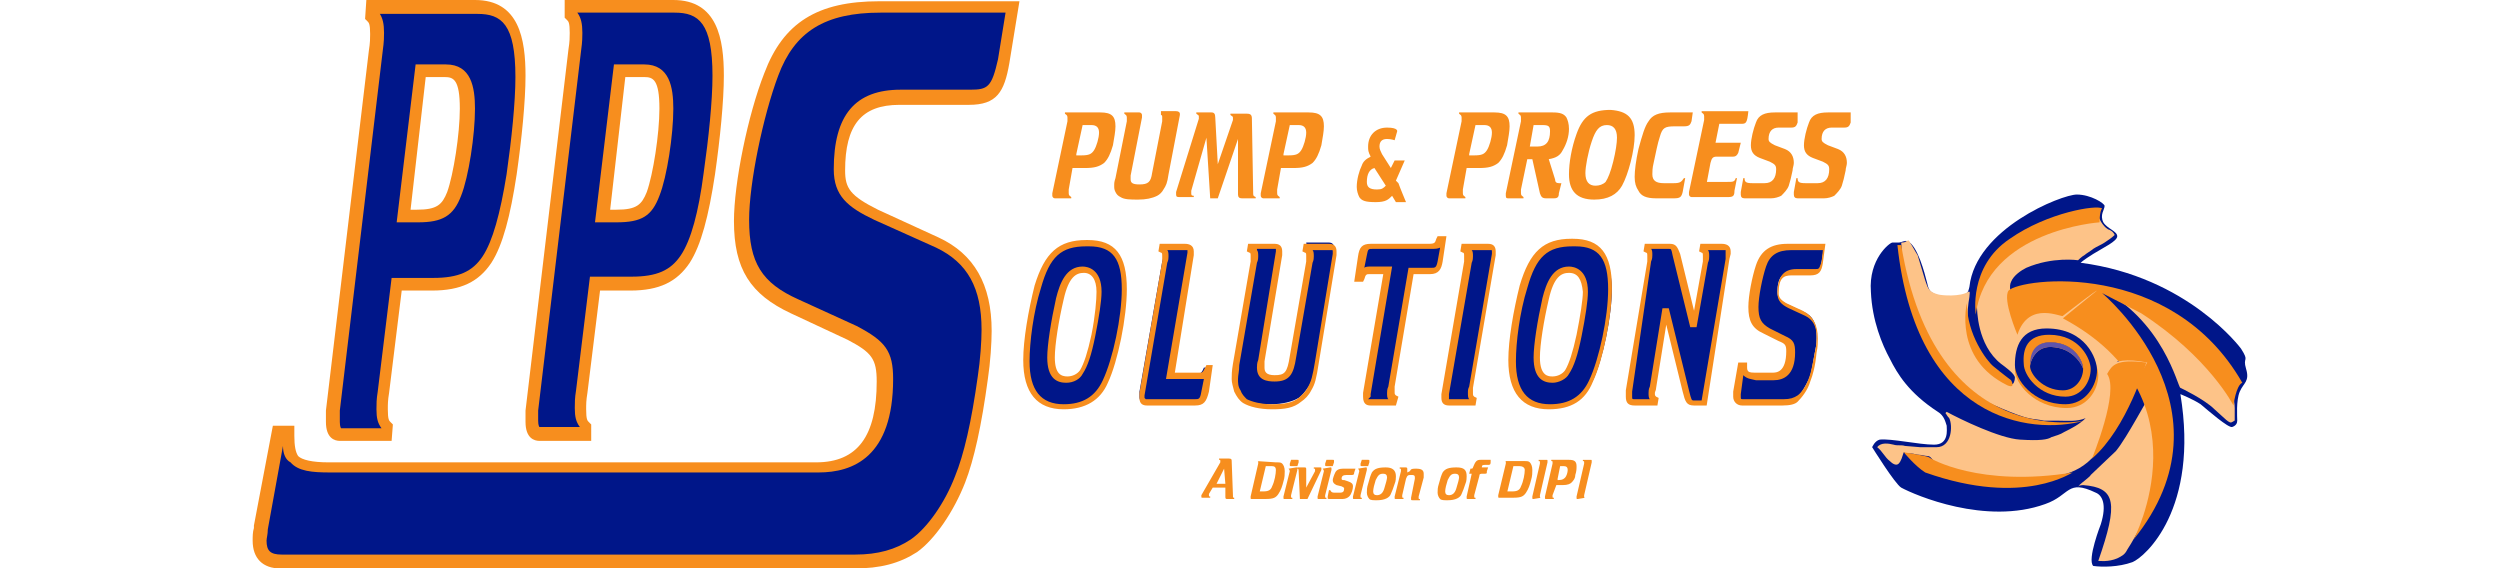 <?xml version="1.0" encoding="utf-8"?>
<!-- Generator: Adobe Illustrator 26.5.0, SVG Export Plug-In . SVG Version: 6.00 Build 0)  -->
<svg version="1.1" id="Layer_1" xmlns="http://www.w3.org/2000/svg" xmlns:xlink="http://www.w3.org/1999/xlink" x="0px" y="0px"
	 width="197.9px" height="45px" viewBox="0 0 197.9 45" style="enable-background:new 0 0 197.9 45;" xml:space="preserve">
<style type="text/css">
	.st0{fill:#F78E1E;}
	.st1{fill:#001689;}
	.st2{fill:#FDC388;}
	.st3{fill:#5E54AC;}
</style>
<g>
	<path class="st0" d="M85.2,12.2l0.5-2.3h0.7c0.4,0,0.6,0.2,0.6,0.6c0,0.4-0.2,1.1-0.4,1.4c-0.2,0.3-0.4,0.4-1,0.4H85.2z M84.9,13.3
		h1c0.7,0,1.1-0.1,1.5-0.4c0.3-0.3,0.5-0.7,0.7-1.4c0.1-0.6,0.2-1.1,0.2-1.5c0-0.8-0.3-1.1-1.2-1.1h-2.8l0,0.1
		c0.1,0.1,0.2,0.1,0.2,0.3c0,0.1,0,0.1,0,0.3l-1.2,5.7c0,0.1,0,0.2,0,0.2c0,0.1,0.1,0.2,0.2,0.2h1.3l0-0.1c-0.1-0.1-0.2-0.1-0.2-0.3
		c0-0.1,0-0.1,0-0.3L84.9,13.3z M91.9,9.1C92,9.1,92,9.2,92,9.3c0,0.1,0,0.1,0,0.3l-0.8,4.1c-0.1,0.7-0.3,0.9-1,0.9
		c-0.5,0-0.7-0.1-0.7-0.4c0-0.1,0-0.2,0-0.3l0.9-4.6c0-0.1,0-0.1,0-0.2c0-0.1-0.1-0.2-0.2-0.2H89l0,0.1c0.1,0.1,0.2,0.1,0.2,0.3
		c0,0.1,0,0.1,0,0.3l-0.9,4.5c-0.1,0.3-0.1,0.4-0.1,0.6c0,0.2,0,0.3,0.1,0.5c0.1,0.2,0.2,0.3,0.4,0.4c0.3,0.2,0.8,0.2,1.4,0.2
		c0.6,0,1.1-0.1,1.5-0.3c0.2-0.1,0.4-0.3,0.5-0.5c0.2-0.3,0.3-0.5,0.4-1.2l0.9-4.7c0-0.1,0-0.1,0-0.1c0-0.1-0.1-0.2-0.3-0.2h-1.2
		L91.9,9.1z M96.4,15.7L98,11L98,15.3v0.1c0,0.2,0.1,0.3,0.3,0.3h1.1l0-0.1c-0.2-0.1-0.2-0.1-0.2-0.4l-0.1-5.8
		c0-0.3-0.1-0.4-0.4-0.4h-1.3l0,0.1c0.1,0.1,0.2,0.1,0.2,0.2c0,0,0,0.1,0,0.2L96.4,13l-0.2-3.7c0-0.3-0.1-0.4-0.3-0.4h-1.2l0,0.1
		c0.1,0.1,0.2,0.1,0.2,0.2c0,0.1,0,0.1,0,0.2l-1.8,5.8c0,0.1,0,0.1,0,0.2c0,0.2,0.1,0.2,0.3,0.2h1.1l0-0.1c-0.2,0-0.2-0.1-0.2-0.2
		c0-0.1,0-0.2,0-0.2l1.2-4.2l0.3,4.8H96.4z M101.6,12.2l0.5-2.3h0.7c0.4,0,0.6,0.2,0.6,0.6c0,0.4-0.2,1.1-0.4,1.4
		c-0.2,0.3-0.4,0.4-1,0.4H101.6z M101.4,13.3h1c0.7,0,1.1-0.1,1.5-0.4c0.3-0.3,0.5-0.7,0.7-1.4c0.1-0.6,0.2-1.1,0.2-1.5
		c0-0.8-0.3-1.1-1.2-1.1h-2.8l0,0.1c0.1,0.1,0.2,0.1,0.2,0.3c0,0.1,0,0.1,0,0.3l-1.2,5.7c0,0.1,0,0.2,0,0.2c0,0.1,0.1,0.2,0.2,0.2
		h1.3l0-0.1c-0.1-0.1-0.2-0.1-0.2-0.3c0-0.1,0-0.1,0-0.3L101.4,13.3z M116.3,12.2l0.5-2.3h0.7c0.4,0,0.6,0.2,0.6,0.6
		c0,0.4-0.2,1.1-0.4,1.4c-0.2,0.3-0.4,0.4-1,0.4H116.3z M116.1,13.3h1c0.7,0,1.1-0.1,1.5-0.4c0.3-0.3,0.5-0.7,0.7-1.4
		c0.1-0.6,0.2-1.1,0.2-1.5c0-0.8-0.3-1.1-1.2-1.1h-2.8l0,0.1c0.1,0.1,0.2,0.1,0.2,0.3c0,0.1,0,0.1,0,0.3l-1.2,5.7c0,0.1,0,0.2,0,0.2
		c0,0.1,0.1,0.2,0.2,0.2h1.3l0-0.1c-0.1-0.1-0.2-0.1-0.2-0.3c0-0.1,0-0.1,0-0.3L116.1,13.3z M121.1,11.6l0.3-1.7h0.7
		c0.5,0,0.6,0.1,0.6,0.5c0,0.8-0.3,1.2-1,1.2H121.1z M123.6,14.5h-0.2c-0.2,0-0.3-0.1-0.3-0.3l-0.5-1.6c0.6-0.1,0.9-0.3,1.1-0.7
		c0.3-0.5,0.5-1.1,0.5-1.7c0-0.4-0.1-0.7-0.2-0.9c-0.2-0.3-0.5-0.4-1.1-0.4h-2.7l0,0.1c0.1,0.1,0.2,0.1,0.2,0.3c0,0.1,0,0.1,0,0.3
		l-1.2,5.7c0,0.1,0,0.1,0,0.2c0,0.2,0.1,0.2,0.2,0.2h1.2l0-0.1c-0.1-0.1-0.2-0.1-0.2-0.3c0-0.1,0-0.1,0-0.3l0.5-2.4h0.4l0.6,2.7
		c0.1,0.3,0.2,0.4,0.5,0.4h0.6c0.3,0,0.4-0.1,0.4-0.4L123.6,14.5z M127.2,9.9c0.5,0,0.8,0.3,0.8,1c0,0.4-0.1,1.1-0.3,1.9
		c-0.2,0.8-0.4,1.3-0.6,1.6c-0.2,0.2-0.5,0.3-0.8,0.3c-0.5,0-0.8-0.3-0.8-1c0-0.5,0.2-1.6,0.5-2.5C126.3,10.3,126.6,9.9,127.2,9.9
		 M127.5,8.7L127.5,8.7c-1.5,0-2.2,0.5-2.7,1.9c-0.4,1.1-0.6,2.3-0.6,3.2c0,1.3,0.6,2,2,2c1.1,0,1.8-0.4,2.2-1.1c0.5-0.9,1-2.8,1-4
		C129.4,9.3,128.8,8.8,127.5,8.7 M134,8.9h-1.8c-0.9,0-1.4,0.2-1.7,0.7c-0.3,0.4-0.5,1.1-0.8,2.2c-0.2,0.9-0.3,1.7-0.3,2.2
		c0,0.5,0.1,0.8,0.3,1.1c0.2,0.4,0.6,0.6,1.4,0.6h1.4c0.5,0,0.6-0.1,0.7-0.5l0.2-1.1h-0.1c-0.2,0.3-0.3,0.4-0.8,0.4h-0.8
		c-0.6,0-0.9-0.2-0.9-0.7c0-0.2,0-0.5,0.1-0.9c0.2-0.9,0.3-1.5,0.5-2.1c0.2-0.7,0.4-0.8,1.2-0.8h0.7c0.4,0,0.5-0.1,0.6-0.4L134,8.9z
		 M135.1,14.5l0.3-1.6c0.1-0.4,0.2-0.5,0.5-0.5h1.3c0.2,0,0.3-0.1,0.4-0.3l0.2-0.8h-2l0.3-1.5h1.7c0.4,0,0.5,0,0.6-1h-3.7l0,0.1
		c0.1,0.1,0.2,0.1,0.2,0.3c0,0.1,0,0.1,0,0.3l-1.2,5.7c0,0.1,0,0.1,0,0.2c0,0.1,0.1,0.2,0.2,0.2h2.9c0.4,0,0.5-0.1,0.5-0.5l0.2-1
		h-0.1c-0.1,0.3-0.2,0.3-0.7,0.3H135.1z M142.3,8.9h-1.8c-0.8,0-1.3,0.2-1.5,0.8c-0.2,0.5-0.4,1.3-0.4,1.8c0,0.5,0.2,0.8,0.7,1
		l0.8,0.3c0.4,0.2,0.5,0.3,0.5,0.6c0,0.7-0.3,1.1-0.9,1.1h-1c-0.5,0-0.6-0.1-0.6-0.4v0h-0.1l-0.2,1.1c0,0.1,0,0.1,0,0.2
		c0,0.2,0.1,0.3,0.3,0.3h2.1c0.3,0,0.6-0.1,0.8-0.2c0.2-0.2,0.5-0.5,0.6-0.8c0.1-0.3,0.2-0.7,0.3-1.2c0-0.2,0.1-0.4,0.1-0.6
		c0-0.5-0.2-0.9-0.7-1.1l-0.8-0.3c-0.4-0.2-0.5-0.3-0.5-0.5c0-0.6,0.3-0.9,0.8-0.9h1c0.3,0,0.4-0.1,0.5-0.4L142.3,8.9z M146.5,8.9
		h-1.8c-0.8,0-1.3,0.2-1.5,0.8c-0.2,0.5-0.4,1.3-0.4,1.8c0,0.5,0.2,0.8,0.7,1l0.8,0.3c0.4,0.2,0.5,0.3,0.5,0.6
		c0,0.7-0.3,1.1-0.9,1.1h-1c-0.5,0-0.6-0.1-0.6-0.4v0h-0.1l-0.2,1.1c0,0.1,0,0.1,0,0.2c0,0.2,0.1,0.3,0.3,0.3h2.1
		c0.3,0,0.6-0.1,0.8-0.2c0.2-0.2,0.5-0.5,0.6-0.8c0.1-0.3,0.2-0.7,0.3-1.2c0-0.2,0.1-0.4,0.1-0.6c0-0.5-0.2-0.9-0.7-1.1l-0.8-0.3
		c-0.4-0.2-0.5-0.3-0.5-0.5c0-0.6,0.3-0.9,0.8-0.9h1c0.3,0,0.4-0.1,0.5-0.4L146.5,8.9z"/>
	<path class="st0" d="M97,38.3h-0.7l0.6-1.2L97,38.3z M97,38.7l0,0.6c0,0.1,0,0.2,0.1,0.2h0.6l0-0.1c-0.1,0-0.1,0-0.1-0.2l-0.1-2.7
		c0-0.1,0-0.2-0.2-0.2h-0.8l0,0.1c0.1,0,0.1,0,0.1,0.1c0,0,0,0.1,0,0.1l-1.5,2.6c0,0.1,0,0.1,0,0.1c0,0.1,0,0.1,0.1,0.1h0.6l0-0.1
		c-0.1,0-0.1,0-0.1-0.1c0,0,0,0,0-0.1l0.3-0.5H97z M99.7,39l0.5-2.1h0.5c0.2,0,0.3,0.1,0.3,0.3c0,0.3-0.1,0.9-0.3,1.3
		c-0.1,0.3-0.3,0.4-0.7,0.4H99.7z M99.5,36.5c0.1,0,0.1,0,0.1,0.1c0,0,0,0.1,0,0.1L99,39.3c0,0.1,0,0.1,0,0.1c0,0.1,0,0.1,0.1,0.1
		h1.1c0.6,0,0.8-0.1,1-0.4c0.2-0.3,0.3-0.6,0.4-1c0.1-0.3,0.1-0.6,0.1-0.8c0-0.3-0.1-0.5-0.2-0.6c-0.1-0.1-0.2-0.1-0.5-0.1
		L99.5,36.5L99.5,36.5z M102.7,36.9l0.1-0.3c0,0,0-0.1,0-0.1c0-0.1,0-0.1-0.1-0.1h-0.5l-0.1,0.3c0,0,0,0,0,0.1c0,0.1,0,0.1,0.2,0.1
		H102.7z M102,37.1C102,37.1,102.1,37.1,102,37.1c0.1,0.1,0.1,0.2,0.1,0.2l-0.5,2c0,0,0,0.1,0,0.1c0,0.1,0,0.1,0.1,0.1h0.6l0-0.1
		c-0.1,0-0.1,0-0.1-0.1c0,0,0-0.1,0-0.1l0.5-2c0,0,0-0.1,0-0.1c0-0.1,0-0.1-0.1-0.1L102,37.1L102,37.1z M103.4,38.6l0-1.4
		c0-0.2,0-0.2-0.2-0.2h-0.5l0,0.1c0.1,0,0.1,0.1,0.1,0.2l0.1,2.2h0.6l1.1-2.3c0,0,0-0.1,0-0.1c0-0.1,0-0.1-0.1-0.1H104l0,0.1
		c0.1,0,0.1,0,0.1,0.1c0,0,0,0.1,0,0.1L103.4,38.6z M105.5,36.9l0.1-0.3c0,0,0-0.1,0-0.1c0-0.1,0-0.1-0.1-0.1H105l-0.1,0.3
		c0,0,0,0,0,0.1c0,0.1,0,0.1,0.2,0.1H105.5z M104.7,37.1C104.8,37.1,104.8,37.1,104.7,37.1c0.1,0.1,0.1,0.2,0.1,0.2l-0.5,2
		c0,0,0,0.1,0,0.1c0,0.1,0,0.1,0.1,0.1h0.6l0-0.1c-0.1,0-0.1,0-0.1-0.1c0,0,0-0.1,0-0.1l0.5-2c0,0,0-0.1,0-0.1c0-0.1,0-0.1-0.1-0.1
		L104.7,37.1L104.7,37.1z M107.3,37.1h-1c-0.3,0-0.5,0.1-0.6,0.3c-0.1,0.2-0.2,0.5-0.2,0.6c0,0.2,0.1,0.3,0.3,0.4l0.4,0.1
		c0.2,0.1,0.2,0.1,0.2,0.2c0,0.2-0.1,0.3-0.3,0.3h-0.4c-0.2,0-0.3,0-0.4-0.2h-0.1l-0.1,0.5c0,0.1,0,0.1,0,0.1c0,0.1,0,0.1,0.2,0.1h1
		c0.2,0,0.4-0.1,0.5-0.2c0.2-0.2,0.3-0.6,0.3-0.8c0-0.2-0.1-0.3-0.4-0.4l-0.3-0.1l-0.1,0c-0.1,0-0.1-0.1-0.1-0.1
		c0-0.2,0.1-0.3,0.4-0.3h0.4c0.1,0,0.2,0,0.2-0.2L107.3,37.1z M108.3,36.9l0.1-0.3c0,0,0-0.1,0-0.1c0-0.1,0-0.1-0.1-0.1h-0.5
		l-0.1,0.3c0,0,0,0,0,0.1c0,0.1,0,0.1,0.2,0.1H108.3z M107.5,37.1C107.6,37.1,107.6,37.1,107.5,37.1c0.1,0.1,0.1,0.2,0.1,0.2l-0.5,2
		c0,0,0,0.1,0,0.1c0,0.1,0,0.1,0.1,0.1h0.6l0-0.1c-0.1,0-0.1,0-0.1-0.1c0,0,0-0.1,0-0.1l0.5-2c0,0,0-0.1,0-0.1c0-0.1,0-0.1-0.1-0.1
		L107.5,37.1L107.5,37.1z M109.5,37.5c0.2,0,0.3,0.1,0.3,0.3c0,0.1-0.1,0.5-0.2,0.8c-0.1,0.4-0.3,0.6-0.6,0.6
		c-0.2,0-0.3-0.1-0.3-0.3c0-0.2,0.1-0.6,0.2-0.9C109.1,37.6,109.2,37.5,109.5,37.5 M109.7,37L109.7,37c-0.6,0-0.9,0.1-1.1,0.4
		c-0.1,0.2-0.2,0.5-0.3,0.9c-0.1,0.3-0.1,0.5-0.1,0.7c0,0.2,0.1,0.4,0.2,0.5c0.1,0.1,0.3,0.1,0.6,0.1c0.6,0,1-0.2,1.1-0.5
		c0.1-0.2,0.2-0.5,0.3-0.8c0.1-0.2,0.1-0.5,0.1-0.6C110.5,37.2,110.2,37,109.7,37 M111.4,37.4l0-0.2c0,0,0,0,0-0.1
		c0-0.1-0.1-0.1-0.1-0.1h-0.5l0,0.1c0.1,0,0.1,0,0.1,0.1c0,0,0,0.1,0,0.1l-0.5,2c0,0,0,0.1,0,0.1c0,0.1,0,0.1,0.1,0.1h0.6l0-0.1
		c-0.1,0-0.1,0-0.1-0.1c0,0,0-0.1,0-0.1l0.3-1.3c0.1-0.3,0.2-0.3,0.4-0.3c0.2,0,0.3,0,0.3,0.2c0,0,0,0.1,0,0.1l-0.3,1.5
		c0,0,0,0.1,0,0.1c0,0.1,0,0.1,0.2,0.1h0.5l0-0.1c-0.1,0-0.1,0-0.1-0.1c0,0,0-0.1,0-0.1l0.4-1.5c0-0.1,0-0.2,0-0.3
		c0-0.3-0.2-0.4-0.6-0.4c-0.3,0-0.4,0-0.5,0.2L111.4,37.4z M115.2,37.5c0.2,0,0.3,0.1,0.3,0.3c0,0.1-0.1,0.5-0.2,0.8
		c-0.1,0.4-0.3,0.6-0.6,0.6c-0.2,0-0.3-0.1-0.3-0.3c0-0.2,0.1-0.6,0.2-0.9C114.8,37.6,114.9,37.5,115.2,37.5 M115.3,37L115.3,37
		c-0.6,0-0.9,0.1-1.1,0.4c-0.1,0.2-0.2,0.5-0.3,0.9c-0.1,0.3-0.1,0.5-0.1,0.7c0,0.2,0.1,0.4,0.2,0.5c0.1,0.1,0.3,0.1,0.6,0.1
		c0.6,0,1-0.2,1.1-0.5c0.1-0.2,0.2-0.5,0.3-0.8c0.1-0.2,0.1-0.5,0.1-0.6C116.1,37.2,115.9,37,115.3,37 M118,36.4h-0.8
		c-0.3,0-0.4,0.1-0.6,0.6c0,0.1-0.1,0.1-0.2,0.1h0l-0.1,0.4h0.2l-0.4,1.8c0,0,0,0.1,0,0.1c0,0.1,0,0.1,0.1,0.1h0.6l0-0.1
		c-0.1,0-0.1,0-0.1-0.1c0,0,0-0.1,0-0.1l0.4-1.5c0-0.2,0.1-0.2,0.3-0.2h0.1c0.2,0,0.2,0,0.2-0.2l0.1-0.3h-0.5c0-0.2,0.1-0.2,0.3-0.2
		l0.1,0h0.1c0.1,0,0.2,0,0.2-0.2L118,36.4z M119.3,39l0.5-2.1h0.5c0.2,0,0.4,0.1,0.4,0.3c0,0.3-0.1,0.9-0.3,1.3
		c-0.1,0.3-0.3,0.4-0.7,0.4H119.3z M119.1,36.5c0.1,0,0.1,0,0.1,0.1c0,0,0,0.1,0,0.1l-0.6,2.5c0,0.1,0,0.1,0,0.1
		c0,0.1,0,0.1,0.1,0.1h1.1c0.6,0,0.8-0.1,1-0.4c0.2-0.3,0.3-0.6,0.4-1c0.1-0.3,0.1-0.6,0.1-0.8c0-0.3-0.1-0.5-0.2-0.6
		c-0.1-0.1-0.2-0.1-0.5-0.1L119.1,36.5L119.1,36.5z M122,39.4c-0.1,0-0.1,0-0.1-0.1c0,0,0-0.1,0-0.1l0.6-2.6c0,0,0,0,0-0.1
		c0-0.1,0-0.1-0.1-0.1h-0.6l0,0.1c0.1,0,0.1,0,0.1,0.1c0,0,0,0.1,0,0.1l-0.6,2.6c0,0,0,0.1,0,0.1c0,0.1,0,0.1,0.1,0.1L122,39.4
		L122,39.4z M123.3,37.9l0.2-1h0.3c0.2,0,0.3,0.1,0.3,0.3c0,0.2-0.1,0.5-0.2,0.6c-0.1,0.1-0.2,0.2-0.5,0.2H123.3z M123.2,38.4h0.5
		c0.4,0,0.6-0.1,0.7-0.2c0.1-0.1,0.3-0.3,0.3-0.6c0.1-0.3,0.1-0.5,0.1-0.7c0-0.4-0.2-0.5-0.6-0.5h-1.4l0,0.1c0.1,0,0.1,0,0.1,0.1
		c0,0,0,0.1,0,0.1l-0.6,2.6c0,0,0,0.1,0,0.1c0,0.1,0,0.1,0.1,0.1h0.6l0-0.1c-0.1,0-0.1,0-0.1-0.1c0,0,0-0.1,0-0.1L123.2,38.4z
		 M125.5,39.4c-0.1,0-0.1,0-0.1-0.1c0,0,0-0.1,0-0.1l0.6-2.6c0,0,0,0,0-0.1c0-0.1,0-0.1-0.1-0.1h-0.6l0,0.1c0.1,0,0.1,0,0.1,0.1
		c0,0,0,0.1,0,0.1l-0.6,2.6c0,0,0,0.1,0,0.1c0,0.1,0,0.1,0.1,0.1L125.5,39.4L125.5,39.4z"/>
	<path class="st1" d="M32,17.1l1.4-11.5h2c1.3,0,1.8,0.8,1.8,3c0,2-0.5,5.3-1.1,6.8c-0.5,1.4-1.2,1.8-2.9,1.8H32z M31.3,22.5h2.9
		c2.2,0,3.4-0.6,4.3-1.9c0.8-1.3,1.5-3.5,1.9-6.8C40.8,11,41.1,8,41.1,6c0-4-1-5.5-3.5-5.5h-8.1l-0.1,0.7c0.4,0.3,0.5,0.6,0.5,1.4
		c0,0.3,0,0.7-0.1,1.3l-3.4,28.5c0,0.5-0.1,0.8-0.1,0.9c0,0.7,0.2,1,0.6,1h3.7l0.1-0.7c-0.4-0.3-0.5-0.6-0.5-1.4
		c0-0.4,0-0.7,0.1-1.3L31.3,22.5z"/>
	<path class="st0" d="M31,34.9h-4.1c-0.4,0-1.1-0.2-1.1-1.5c0-0.1,0-0.3,0-0.5l0-0.4l3.4-28.5c0.1-0.6,0.1-1,0.1-1.3
		c0-0.8-0.1-0.9-0.2-1l-0.2-0.2L29,0h8.6c3.5,0,4,3.1,4,6c0,2-0.3,5-0.7,7.8c-0.5,3.3-1.1,5.6-2,7c-1,1.5-2.4,2.2-4.7,2.2h-2.4
		l-1,8.1c-0.1,0.6-0.1,0.9-0.1,1.3c0,0.8,0.1,0.9,0.2,1l0.2,0.2L31,34.9z M30,1c0.3,0.4,0.4,0.9,0.4,1.6c0,0.3,0,0.7-0.1,1.4
		l-3.4,28.5l0,0.4c0,0.2,0,0.4,0,0.5c0,0.4,0.1,0.5,0.1,0.5h3.2c-0.3-0.4-0.4-0.8-0.4-1.5c0-0.4,0-0.8,0.1-1.4l1.1-9h3.3
		c2,0,3.1-0.5,3.9-1.7c0.8-1.2,1.4-3.4,1.9-6.5c0.4-2.8,0.7-5.7,0.7-7.7c0-4.2-1.1-5-3-5H30z M33.1,17.6h-1.7l1.5-12.5h2.4
		c2,0,2.3,1.8,2.3,3.5c0,2.1-0.5,5.4-1.1,6.9C35.9,17.1,35,17.6,33.1,17.6z M32.5,16.6h0.5c1.6,0,2-0.4,2.4-1.4c0.5-1.4,1-4.6,1-6.6
		c0-2.3-0.5-2.5-1.2-2.5h-1.5L32.5,16.6z"/>
	<path class="st0" d="M109.7,14.7c-0.2,0.2-0.3,0.3-0.7,0.3c-0.6,0-0.8-0.2-0.8-0.6c0-0.6,0.2-1,0.6-1.1L109.7,14.7z M110.5,14.3
		l0.7-1.6l-0.8,0l-0.3,0.6l-0.7-1.1c-0.1-0.2-0.2-0.4-0.2-0.6c0-0.4,0.2-0.6,0.6-0.6c0.3,0,0.6,0.1,0.6,0.1l0.2-0.7
		c0,0,0.1-0.3-0.8-0.3c-0.9,0-1.5,0.6-1.5,1.5c0,0.3,0,0.4,0.2,0.8c-0.4,0.2-0.6,0.4-0.7,0.7c-0.2,0.4-0.4,1.1-0.4,1.7
		c0,0.3,0.1,0.6,0.2,0.8c0.2,0.3,0.5,0.4,1.3,0.4c0.8,0,1-0.2,1.3-0.5l0.3,0.5h0.8c0,0-0.5-1.2-0.6-1.5L110.5,14.3z"/>
	<path class="st1" d="M80.2,0.5H69.7c-4.6,0-7.2,1.6-8.6,5.3c-1.3,3.3-2.4,8.7-2.4,11.6c0,3.6,1.1,5.4,4.2,6.8l4.6,2.1
		c2.1,1.1,2.6,1.7,2.6,3.8c0,4.6-1.8,6.9-5.3,6.9H26.1c-2.6,0-3.3-0.5-3.3-2.6v-0.3h-0.8l-1.4,7.5c0,0.5-0.1,0.9-0.1,1.2
		c0,1.1,0.5,1.7,1.7,1.7h45.4c1.9,0,3.4-0.4,4.7-1.3c1.4-1,2.8-3.1,3.7-5.3c0.7-1.7,1.3-4.4,1.8-8.1c0.2-1.3,0.3-2.9,0.3-3.8
		c0-3.5-1.2-5.7-3.9-6.9L69.3,17c-2.2-1.1-2.9-1.8-2.9-3.6c0-4,1.5-5.7,4.8-5.7h5.5c1.7,0,2.2-0.6,2.7-2.8L80.2,0.5z"/>
	<path class="st0" d="M67.6,45H22.2c-1.4,0-2.2-0.8-2.2-2.2c0-0.3,0-0.7,0.1-1l0-0.2l1.5-7.9h1.7v0.8c0,0.8,0.1,1.3,0.3,1.6
		c0.3,0.3,1.1,0.5,2.4,0.5h38.6c3.3,0,4.8-2.1,4.8-6.4c0-1.8-0.4-2.3-2.3-3.3l-4.5-2.1c-3.2-1.5-4.5-3.5-4.5-7.3
		c0-3,1.1-8.4,2.4-11.7c1.5-4,4.2-5.7,9.1-5.7h11.1l-0.8,4.9c-0.4,2.3-1,3.3-3.2,3.3h-5.5c-3,0-4.3,1.6-4.3,5.2c0,1.4,0.4,2,2.6,3.1
		l4.8,2.2c2.8,1.3,4.2,3.7,4.2,7.4c0,0.9-0.1,2.5-0.3,3.8c-0.5,3.7-1.1,6.4-1.8,8.2c-0.9,2.3-2.4,4.5-3.8,5.5
		C71.2,44.6,69.7,45,67.6,45z M22.4,35.3l-1.2,6.6c0,0.4-0.1,0.7-0.1,0.9c0,0.8,0.3,1.1,1.2,1.1h45.4c1.8,0,3.2-0.4,4.4-1.2
		c1.3-0.9,2.7-2.9,3.5-5c0.7-1.7,1.3-4.3,1.8-7.9c0.2-1.3,0.3-2.8,0.3-3.7c0-3.3-1.1-5.3-3.6-6.5l-4.9-2.2c-2.1-1-3.2-1.9-3.2-4
		c0-4.3,1.7-6.3,5.3-6.3h5.5c1.4,0,1.7-0.2,2.2-2.4L79.6,1h-9.9c-4.4,0-6.8,1.5-8.1,5c-1.2,3.2-2.3,8.5-2.3,11.4c0,3.4,1,5,3.9,6.3
		l4.6,2.1c2.3,1.2,2.9,2,2.9,4.2c0,6.2-3.2,7.4-5.9,7.4H26.1c-1.4,0-2.5-0.1-3.1-0.8C22.6,36.4,22.4,35.9,22.4,35.3z"/>
	<path class="st1" d="M47.7,17.1l1.4-11.5h2c1.3,0,1.8,0.8,1.8,3c0,2-0.5,5.3-1.1,6.8c-0.5,1.4-1.2,1.8-2.9,1.8H47.7z M47.1,22.5H50
		c2.2,0,3.4-0.6,4.3-1.9c0.8-1.3,1.5-3.5,1.9-6.8C56.6,11,56.8,8,56.8,6c0-4-1-5.5-3.5-5.5h-8.1l-0.1,0.7c0.4,0.3,0.5,0.6,0.5,1.4
		c0,0.3,0,0.7-0.1,1.3l-3.4,28.5c0,0.5,0,0.8,0,0.9c0,0.7,0.2,1,0.6,1h3.7l0.1-0.7c-0.4-0.3-0.5-0.6-0.5-1.4c0-0.4,0-0.7,0.1-1.3
		L47.1,22.5z"/>
	<path class="st0" d="M46.8,34.9h-4.1c-0.4,0-1.1-0.2-1.1-1.5c0-0.1,0-0.3,0-0.5l0-0.4L45,3.9c0.1-0.6,0.1-1,0.1-1.3
		c0-0.8-0.1-0.9-0.2-1l-0.2-0.2L44.7,0h8.6c3.5,0,4,3.1,4,6c0,2-0.3,5-0.7,7.8c-0.5,3.3-1.1,5.6-2,7c-1,1.5-2.4,2.2-4.7,2.2h-2.4
		l-1,8.1c-0.1,0.6-0.1,0.9-0.1,1.3c0,0.8,0.1,0.9,0.2,1l0.2,0.2L46.8,34.9z M45.7,1c0.3,0.4,0.4,0.9,0.4,1.6c0,0.3,0,0.7-0.1,1.4
		l-3.4,28.5l0,0.4c0,0.2,0,0.3,0,0.4c0,0.4,0.1,0.5,0.1,0.5h3.2c-0.3-0.4-0.4-0.8-0.4-1.5c0-0.4,0-0.8,0.1-1.4l1.1-9H50
		c2,0,3.1-0.5,3.9-1.7c0.8-1.2,1.4-3.4,1.8-6.5c0.4-2.8,0.7-5.7,0.7-7.7c0-4.2-1.1-5-3-5H45.7z M48.8,17.6h-1.7l1.5-12.5H51
		c2,0,2.3,1.8,2.3,3.5c0,2.1-0.5,5.4-1.1,6.9C51.6,17.1,50.8,17.6,48.8,17.6z M48.3,16.6h0.5c1.6,0,2-0.4,2.4-1.4
		c0.5-1.4,1-4.6,1-6.6c0-2.3-0.5-2.5-1.2-2.5h-1.5L48.3,16.6z"/>
	<path class="st1" d="M85.8,21.3c0.8,0,1.2,0.6,1.2,1.7c0,0.7-0.2,2-0.5,3.4c-0.3,1.5-0.6,2.4-0.9,2.9c-0.3,0.4-0.7,0.6-1.2,0.6
		c-0.8,0-1.2-0.6-1.2-1.8c0-1,0.3-2.9,0.7-4.6C84.3,22,84.9,21.3,85.8,21.3 M86.1,19.2H86c-2.1,0-3.1,0.9-3.9,3.5
		c-0.6,2-0.9,4.3-0.9,5.8c0,2.4,1,3.6,3,3.6c1.6,0,2.7-0.6,3.4-2c0.8-1.7,1.5-5.1,1.5-7.3C89,20.3,88.2,19.3,86.1,19.2 M92.6,29.8
		l1.6-9.6c0-0.1,0-0.2,0-0.3c0-0.3-0.1-0.4-0.5-0.4h-1.8l0,0.2c0.2,0.1,0.2,0.2,0.2,0.5c0,0.1,0,0.2-0.1,0.5l-1.8,10.3
		c0,0.2,0,0.3,0,0.4c0,0.3,0.1,0.4,0.4,0.4h3.8c0.5,0,0.7-0.2,0.8-0.9l0.3-1.8h-0.2c-0.2,0.5-0.3,0.5-0.7,0.5H92.6z M103.5,19.8
		c0.2,0.1,0.2,0.2,0.2,0.5c0,0.1,0,0.2-0.1,0.5l-1.3,7.5c-0.2,1.3-0.5,1.7-1.5,1.7c-0.8,0-1.1-0.2-1.1-0.8c0-0.1,0-0.4,0.1-0.6
		l1.4-8.4c0-0.2,0-0.2,0-0.3c0-0.3-0.1-0.4-0.3-0.4h-1.9l0,0.2c0.2,0.1,0.2,0.2,0.2,0.5c0,0.1,0,0.2-0.1,0.5l-1.4,8.1
		c-0.1,0.5-0.1,0.8-0.1,1.1c0,0.4,0.1,0.6,0.2,0.9c0.1,0.4,0.4,0.6,0.6,0.8c0.5,0.3,1.2,0.4,2.2,0.4c0.9,0,1.7-0.2,2.2-0.5
		c0.3-0.2,0.5-0.5,0.8-0.9c0.3-0.5,0.4-0.9,0.6-2.2l1.4-8.5c0-0.1,0-0.2,0-0.3c0-0.2-0.1-0.4-0.4-0.4h-1.8L103.5,19.8z M111.7,21.5
		h1.5c0.5,0,0.6-0.2,0.8-0.7l0.3-1.7h-0.2c-0.2,0.4-0.3,0.5-0.9,0.5h-4.6c-0.6,0-0.7,0.1-0.8,0.8l-0.3,1.7h0.2
		c0.2-0.4,0.3-0.5,0.6-0.5h1.4l-1.6,9.7c0,0.1,0,0.2,0,0.3c0,0.3,0.1,0.4,0.4,0.4h1.8l0.1-0.2c-0.2-0.1-0.2-0.2-0.2-0.5
		c0-0.1,0-0.3,0.1-0.5L111.7,21.5z M116.6,31.6c-0.2-0.1-0.2-0.2-0.2-0.5c0-0.1,0-0.3,0.1-0.5l1.8-10.5c0-0.1,0-0.2,0-0.2
		c0-0.2-0.1-0.4-0.4-0.4H116l0,0.2c0.2,0.1,0.2,0.2,0.2,0.5c0,0.1,0,0.2-0.1,0.5l-1.8,10.4c0,0.1,0,0.2,0,0.3c0,0.2,0.1,0.4,0.3,0.4
		h1.9L116.6,31.6z M124.2,21.3c0.8,0,1.2,0.6,1.2,1.7c0,0.7-0.2,2-0.5,3.4c-0.3,1.5-0.6,2.4-0.9,2.9c-0.3,0.4-0.7,0.6-1.2,0.6
		c-0.8,0-1.2-0.6-1.2-1.8c0-1,0.3-2.9,0.7-4.6C122.8,22,123.3,21.3,124.2,21.3 M124.6,19.2h-0.1c-2.1,0-3.1,0.9-3.9,3.5
		c-0.6,2-0.9,4.3-0.9,5.8c0,2.4,1,3.6,3,3.6c1.6,0,2.7-0.6,3.4-2c0.8-1.7,1.5-5.1,1.5-7.3C127.5,20.3,126.6,19.3,124.6,19.2
		 M134.9,31.9l1.9-11.4c0-0.2,0.1-0.3,0.1-0.4c0-0.1,0-0.1,0-0.2c0-0.3-0.1-0.4-0.5-0.4h-1.5l0,0.2c0.2,0.1,0.2,0.2,0.2,0.5
		c0,0.1,0,0.2-0.1,0.5l-0.9,5.1l-1.4-5.7c-0.1-0.6-0.2-0.6-0.5-0.6h-1.7l0,0.2c0.2,0.1,0.2,0.2,0.2,0.5c0,0.1,0,0.2-0.1,0.5
		L128.9,31c0,0.2,0,0.4,0,0.4c0,0.3,0.1,0.4,0.5,0.4h1.5l0-0.2c-0.2-0.1-0.2-0.2-0.2-0.5c0-0.1,0-0.3,0.1-0.5l1-6.2l1.6,6.5
		c0.2,0.9,0.3,0.9,0.7,0.9H134.9z M144.4,19.5h-2.8c-1.2,0-1.9,0.4-2.3,1.5c-0.3,0.9-0.6,2.4-0.6,3.2c0,1,0.3,1.5,1.1,1.9l1.2,0.6
		c0.6,0.3,0.7,0.5,0.7,1.1c0,1.3-0.5,1.9-1.4,1.9h-1.4c-0.7,0-0.9-0.1-0.9-0.7V29h-0.2l-0.4,2.1c0,0.1,0,0.2,0,0.3
		c0,0.3,0.1,0.5,0.4,0.5h3.2c0.5,0,0.9-0.1,1.2-0.4c0.4-0.3,0.7-0.9,1-1.5c0.2-0.5,0.3-1.2,0.5-2.3c0.1-0.4,0.1-0.8,0.1-1.1
		c0-1-0.3-1.6-1-1.9l-1.3-0.6c-0.6-0.3-0.8-0.5-0.8-1c0-1.1,0.4-1.6,1.3-1.6h1.5c0.5,0,0.6-0.2,0.7-0.8L144.4,19.5z"/>
	<path class="st0" d="M122.6,32.4c-2.1,0-3.2-1.3-3.2-3.9c0-1.6,0.4-3.9,0.9-5.9c0.8-2.7,1.9-3.7,4.1-3.7h0.1c2.2,0,3.1,1.2,3.1,3.9
		c0,2.2-0.7,5.7-1.5,7.4C125.5,31.7,124.4,32.4,122.6,32.4z M124.5,19.5c-2,0-2.9,0.8-3.6,3.3c-0.6,1.9-0.9,4.3-0.9,5.8
		c0,2.3,0.9,3.4,2.7,3.4c1.5,0,2.5-0.6,3.1-1.9c0.8-1.7,1.5-5,1.5-7.2c0-2.4-0.7-3.4-2.6-3.4H124.5z M100.7,32.4
		c-1,0-1.8-0.2-2.3-0.5c-0.3-0.2-0.5-0.5-0.7-0.9c-0.1-0.4-0.2-0.7-0.2-1c0-0.3,0-0.6,0.1-1.2l1.4-8.1c0-0.2,0-0.3,0-0.4
		c0-0.2,0-0.3-0.1-0.3l-0.2-0.1l0.1-0.6h2.1c0.4,0,0.6,0.2,0.6,0.6c0,0,0,0.1,0,0.1l0,0.2l-1.4,8.4c0,0.2,0,0.4,0,0.5
		c0,0.3,0.1,0.6,0.8,0.6c0.8,0,1-0.2,1.2-1.5l1.3-7.5c0-0.2,0-0.3,0-0.4c0-0.2,0-0.3-0.1-0.3l-0.2-0.1l0.1-0.6h2
		c0.4,0,0.6,0.2,0.6,0.6c0,0,0,0.1,0,0.3l-1.4,8.5c-0.2,1.3-0.3,1.7-0.6,2.2c-0.2,0.4-0.5,0.7-0.8,0.9
		C102.4,32.3,101.7,32.4,100.7,32.4z M99.5,19.8c0.1,0.1,0.1,0.3,0.1,0.5c0,0.1,0,0.3-0.1,0.5l-1.4,8.1C98.1,29.4,98,29.7,98,30
		c0,0.3,0,0.6,0.2,0.9c0.1,0.3,0.3,0.5,0.5,0.7c0.4,0.2,1.1,0.4,2,0.4c0.9,0,1.6-0.1,2.1-0.5c0.2-0.2,0.5-0.4,0.7-0.8
		c0.3-0.5,0.4-0.9,0.6-2.1l1.4-8.5c0-0.1,0-0.2,0-0.2c0-0.1,0-0.1-0.1-0.1h-1.5c0.1,0.1,0.1,0.3,0.1,0.5c0,0.1,0,0.3-0.1,0.5
		l-1.3,7.5c-0.2,1.3-0.5,1.9-1.7,1.9c-0.6,0-1.4-0.1-1.4-1.1c0-0.1,0-0.4,0.1-0.6l1.4-8.6c0-0.1,0-0.1,0-0.2c0,0,0,0-0.1,0H99.5z
		 M84.2,32.4c-2.1,0-3.2-1.3-3.2-3.9c0-1.6,0.4-3.9,0.9-5.9C82.7,20,83.8,19,86,19h0.1c2.2,0,3.1,1.2,3.1,3.9c0,2.2-0.7,5.7-1.5,7.4
		C87.1,31.7,85.9,32.4,84.2,32.4z M86,19.5c-2,0-2.9,0.8-3.6,3.3c-0.6,1.9-0.9,4.3-0.9,5.8c0,2.3,0.9,3.4,2.7,3.4
		c1.5,0,2.5-0.6,3.1-1.9c0.8-1.7,1.5-5,1.5-7.2c0-2.4-0.7-3.4-2.6-3.4H86z M141.1,32.1h-3.2c-0.4,0-0.7-0.3-0.7-0.7
		c0-0.1,0-0.2,0-0.3l0-0.1l0.4-2.3h0.7v0.3c0,0.2,0,0.3,0.1,0.4c0.1,0.1,0.4,0.1,0.5,0.1h1.4c0.3,0,1.1,0,1.1-1.7
		c0-0.5-0.1-0.6-0.6-0.8l-1.2-0.6c-0.9-0.4-1.2-1-1.2-2.1c0-0.9,0.3-2.4,0.6-3.3c0.4-1.2,1.2-1.7,2.5-1.7h3l-0.2,1.5
		c-0.1,0.7-0.3,1-1,1h-1.5c-0.6,0-1,0.2-1,1.4c0,0.3,0.1,0.5,0.6,0.8l1.3,0.6c0.8,0.4,1.2,1.1,1.2,2.2c0,0.2,0,0.7-0.1,1.1
		c-0.1,1.1-0.3,1.8-0.5,2.3c-0.2,0.7-0.7,1.3-1,1.6C142.1,32,141.7,32.1,141.1,32.1z M138,29.7l-0.2,1.5c0,0.1,0,0.2,0,0.2
		c0,0.2,0,0.2,0.2,0.2h3.2c0.5,0,0.8-0.1,1.1-0.3c0.3-0.2,0.7-0.8,0.9-1.4c0.2-0.5,0.3-1.2,0.5-2.2c0.1-0.4,0.1-0.8,0.1-1
		c0-0.9-0.3-1.4-0.9-1.7l-1.3-0.6c-0.6-0.3-0.9-0.6-0.9-1.2c0-1.3,0.5-1.9,1.5-1.9h1.5c0.3,0,0.3,0,0.5-0.6l0.1-0.9h-2.5
		c-1.1,0-1.7,0.4-2,1.3c-0.3,0.9-0.6,2.4-0.6,3.2c0,0.9,0.2,1.3,0.9,1.7l1.2,0.6c0.7,0.3,0.8,0.6,0.8,1.3c0,1.8-0.9,2.2-1.7,2.2
		h-1.4C138.6,30,138.3,30,138,29.7C138,29.8,138,29.8,138,29.7z M135.1,32.1h-1c-0.6,0-0.7-0.3-0.9-1.1l-1.3-5.3l-0.8,5
		c0,0.2-0.1,0.3-0.1,0.4c0,0.2,0,0.2,0.1,0.3l0.2,0.1l-0.1,0.6h-1.8c-0.5,0-0.7-0.2-0.7-0.7c0-0.1,0-0.2,0-0.5l1.7-10.2
		c0-0.2,0-0.3,0-0.4c0-0.2,0-0.3-0.1-0.3l-0.2-0.1l0.1-0.6h2c0.5,0,0.6,0.3,0.8,0.8l1.1,4.5l0.7-3.9c0-0.2,0-0.3,0-0.4
		c0-0.2,0-0.3-0.1-0.3l-0.2-0.1l0.1-0.6h1.7c0.3,0,0.7,0.1,0.7,0.6c0,0,0,0.1,0,0.1c0,0,0,0,0,0.1l-0.1,0.4L135.1,32.1z M132.1,24.4
		l1.6,6.5c0.2,0.8,0.2,0.8,0.4,0.8h0.6l1.9-11.2c0-0.1,0-0.2,0-0.3l0-0.1c0,0,0-0.1,0-0.1c0-0.1,0-0.2,0-0.2c0,0,0,0-0.2,0h-1.2
		c0.1,0.1,0.1,0.3,0.1,0.5c0,0.1,0,0.3-0.1,0.5l-0.9,5.1l-0.5,0l-1.4-5.7c-0.1-0.5-0.1-0.5-0.3-0.5h-1.4c0.1,0.1,0.1,0.3,0.1,0.5
		c0,0.1,0,0.3-0.1,0.5L129.2,31c0,0.2,0,0.3,0,0.4c0,0.2,0,0.2,0.2,0.2h1.2c-0.1-0.1-0.1-0.3-0.1-0.5c0-0.1,0-0.3,0.1-0.5l1-6.2
		L132.1,24.4z M116.8,32.1h-2.1c-0.4,0-0.6-0.2-0.6-0.6c0,0,0-0.1,0-0.1c0-0.1,0-0.1,0-0.2l1.8-10.5c0-0.2,0-0.3,0-0.4
		c0-0.2,0-0.3-0.1-0.3l-0.2-0.1l0.1-0.6h2.1c0.4,0,0.6,0.2,0.6,0.6c0,0.1,0,0.2,0,0.3l-1.8,10.5c0,0.2,0,0.3,0,0.4
		c0,0.2,0,0.2,0.1,0.3l0.2,0.1L116.8,32.1z M114.7,31.6C114.7,31.6,114.7,31.6,114.7,31.6l1.6,0c-0.1-0.1-0.1-0.3-0.1-0.5
		c0-0.2,0-0.3,0.1-0.5l1.8-10.5c0-0.1,0-0.1,0-0.2c0-0.1,0-0.1-0.1-0.1h-1.5c0.1,0.1,0.1,0.3,0.1,0.5c0,0.1,0,0.3-0.1,0.5l-1.8,10.4
		c0,0,0,0.1,0,0.2L114.7,31.6C114.6,31.6,114.7,31.6,114.7,31.6L114.7,31.6z M110.5,32.1h-2c-0.3,0-0.6-0.1-0.6-0.7
		c0-0.1,0-0.2,0-0.2l0-0.1l1.6-9.4h-1.1c-0.2,0-0.3,0-0.4,0.4l-0.1,0.2h-0.7l0.3-2c0.1-0.7,0.3-1,1-1h4.6c0.5,0,0.5-0.1,0.6-0.4
		l0.1-0.2h0.7l-0.3,2c-0.1,0.6-0.3,1-1,1h-1.3l-1.5,8.9c0,0.2,0,0.3,0,0.4c0,0.2,0,0.2,0.1,0.3l0.2,0.1L110.5,32.1z M108.3,31.6
		c0,0,0,0,0.1,0h1.5c-0.1-0.1-0.1-0.3-0.1-0.5c0-0.1,0-0.3,0.1-0.5l1.6-9.4h1.8c0.3,0,0.4,0,0.5-0.5l0.2-1.1
		c-0.2,0.1-0.4,0.1-0.7,0.1h-4.6c-0.4,0-0.4,0-0.5,0.5l-0.2,1c0.1-0.1,0.3-0.1,0.5-0.1h1.7l-1.7,10.1c0,0.1,0,0.1,0,0.2
		C108.3,31.6,108.3,31.6,108.3,31.6L108.3,31.6z M94.6,32.1h-3.8c-0.3,0-0.6-0.1-0.6-0.6c0,0,0-0.1,0-0.3l0-0.1L92,20.7
		c0-0.2,0-0.3,0-0.4c0-0.2,0-0.3-0.1-0.3l-0.2-0.1l0.1-0.6h2c0.3,0,0.7,0.1,0.7,0.6c0,0.1,0,0.1,0,0.2l0,0.1L93,29.5h1.9
		c0.3,0,0.3,0,0.5-0.4l0.1-0.2H96l-0.3,2.1C95.5,31.8,95.3,32.1,94.6,32.1z M90.7,31.6C90.7,31.6,90.7,31.6,90.7,31.6l3.9,0
		c0.3,0,0.4,0,0.5-0.6l0.2-1C95.2,30,95,30,94.8,30h-2.5L94,20c0-0.1,0-0.1,0-0.1c0-0.1,0-0.1,0-0.1c0,0,0,0-0.2,0h-1.4
		c0.1,0.1,0.1,0.3,0.1,0.5c0,0.1,0,0.3-0.1,0.5l-1.8,10.5c0,0.1,0,0.2,0,0.2C90.7,31.6,90.7,31.6,90.7,31.6L90.7,31.6z M122.9,30.3
		c-0.7,0-1.5-0.3-1.5-2c0-1,0.3-2.9,0.7-4.7c0.3-1.2,0.8-2.5,2.1-2.5c0.4,0,1.5,0.2,1.5,2c0,0.7-0.2,2-0.5,3.5c-0.3,1.5-0.6,2.4-1,3
		C124,30,123.4,30.3,122.9,30.3z M124.2,21.6c-0.6,0-1.2,0.3-1.6,2.1c-0.4,1.7-0.7,3.6-0.7,4.6c0,1.5,0.7,1.5,1,1.5
		c0.4,0,0.8-0.2,1-0.5c0.3-0.5,0.6-1.4,0.9-2.8c0.3-1.5,0.5-2.8,0.5-3.4C125.2,22.1,124.9,21.6,124.2,21.6z M84.4,30.3
		c-0.7,0-1.5-0.3-1.5-2c0-1,0.3-2.9,0.7-4.7c0.3-1.2,0.8-2.5,2.1-2.5c0.4,0,1.5,0.2,1.5,2c0,0.7-0.2,2-0.5,3.5c-0.3,1.5-0.6,2.4-1,3
		C85.5,30,85,30.3,84.4,30.3z M85.8,21.6c-0.6,0-1.2,0.3-1.6,2.1c-0.4,1.7-0.7,3.6-0.7,4.6c0,1.3,0.5,1.5,1,1.5c0.4,0,0.8-0.2,1-0.5
		c0.3-0.5,0.6-1.4,0.9-2.8c0.3-1.5,0.4-2.8,0.4-3.4C86.8,22.1,86.4,21.6,85.8,21.6z"/>
	<path class="st1" d="M148.2,35.4c0,0,1.8,2.9,2.3,3.2c1.1,0.6,6.7,3,11.4,1.3c2-0.7,1.7-2,4-0.9c0.5,0.2,0.9,0.9,0.4,2.5
		c0,0-1.1,2.8-0.6,3.3c0.7,0.1,2,0.1,3.1-0.3c1-0.4,5.3-4.2,3.8-13.3c0,0,1,0.4,1.6,0.8c0.6,0.5,2.2,1.9,2.5,1.8
		c0.3-0.1,0.4-0.3,0.4-0.5c0-0.3-0.1-1.6,0.2-2.3c0.3-0.7,0.8-0.8,0.5-1.8c-0.3-1,0.3-0.5-0.4-1.6c0,0-4.2-5.7-12.7-6.8
		c0,0,0.2-0.2,1-0.7c0.8-0.5,1.9-1,1.9-1.4c0-0.4-0.8-0.6-1.1-1.1c-0.3-0.6,0.1-1,0.1-1.3c0-0.2-1.1-0.9-2.2-0.9
		c-1.2,0-8,2.7-8.5,7.3c-0.1,0.4-0.1,0.9-1.8,0.8c-1.6-0.2-1.4-0.7-1.6-1.3c-0.1-0.4-0.7-2.8-1.5-3.1c-0.2-0.1-0.5,0.1-0.7,0.1
		c0,0-0.3,0-0.5,0c-0.2,0-1.9,1.3-1.7,3.9c0.1,2.3,0.9,4.2,1.5,5.3c0.6,1.2,1.5,2.7,3.8,4.2c0.5,0.3,0.6,0.8,0.7,1.1
		c0,0.3,0.2,1.5-1,1.5c-1.2,0-3.4-0.5-4.3-0.4C148.4,34.9,148.2,35.4,148.2,35.4"/>
	<path class="st2" d="M166.3,22.8c0.2,0-2,1.9-2.3,2.5c1.3,0.7,2.7,1.3,3.7,2.4c0.1,0.1,0.2,0.3,0.3,0.4c0.1,0.1-0.8,0.9-1.1,1.4
		c0.1,0.3,0.1,0.6,0.2,0.9c0.1,0.4,0.1,0.7,0.1,1.1c0,0.8,0,1.5-0.2,2.3c-1.1,3.6-3.9,3.8-4.3,3.9c-0.8,0.2-1.8,0.3-2.6,0.3
		c-0.9,0-1.8-0.1-2.7-0.3c-0.9-0.2-1.6-0.2-2.5-0.4c-0.7-0.1-1.4-0.5-1.9-0.9c-0.1-0.1-0.2-0.3-0.4-0.3c-0.2,0-0.5-0.1-0.7-0.1
		c-0.2,0-0.4-0.1-0.6-0.1c-0.1,0-0.3,0-0.4,0c-0.1,0-0.1-0.1-0.2-0.1c-0.1,0.3-0.2,0.7-0.4,0.9c-0.2,0.2-0.5,0-0.7-0.2
		c-0.4-0.3-0.6-0.8-1-1.1c0.3-0.4,0.9-0.3,1.3-0.2c0.3,0.1,0.6,0,0.9,0.1c0.1,0,1.1,0.1,1.2,0.1c0.1,0,1,0,1.3,0
		c1.2,0,1.3-1.7,1-2.3c-0.2-0.2-0.2-0.3-0.3-0.4c0,0,0.1-0.1,0.1-0.1c1.1,0.6,4.2,2.1,5.8,2.2c1.6,0.1,2.2,0,2.5-0.2
		c0.3-0.1,0.7-0.2,1-0.4c0.6-0.3,1.2-0.6,1.7-1.1c-0.7,0.3-1.5,0.2-2.2,0.2c-0.4,0-0.7,0-1.1,0c-0.4-0.1-0.8-0.1-1.2-0.2
		c-0.7-0.1-3.7-1.4-3.9-1.6c-0.6-0.4-2.3-2-2.6-2.2c-0.2-0.2-1.8-2.7-2.3-3.8c-0.8-2-1.2-4.2-1.3-6.3c0.1,0,0.3,0,0.4-0.1
		c0.2-0.1,0.2-0.1,0.3,0.1c0.2,0.3,0.4,0.7,0.6,1c0.1,0.3,0.2,0.7,0.3,1c0.1,0.3,0.2,0.7,0.3,1c0.2,0.5,0.2,0.9,1,1.1
		c0.3,0.1,1.8,0.2,2.4-0.2c0.2-0.1,0.1,0.2,0.1,0.4c-0.1,0.6-0.2,1.3-0.1,2c0.1,1.1,0.5,2.1,1.1,3c0.6,0.8,1.4,1.4,2.3,1.9
		c0.2,0.1,0.3-0.3,0.3-0.5c0-0.3-0.7-0.8-1.1-1.1c-1.9-1.5-1.9-4.3-1.9-4.6c0-1.3,0.9-2.5,1.8-3.5c1.2-1.3,2.9-2.1,4.5-2.7
		c1.8-0.6,3.4-0.7,3.4-0.7c0,0.1,0.4,0.8,0.8,0.9c0.2,0.1,0.3,0.2,0.4,0.4c-0.2,0.2-0.5,0.4-0.8,0.6c-0.3,0.2-0.6,0.3-0.9,0.5
		c-0.1,0.1-0.6,0.4-0.7,0.5c-0.2,0.1-0.5,0.4-0.5,0.4s-2-0.3-4.1,0.6c-0.4,0.2-1,0.6-1.2,1.1c-0.2,0.4,0,1,0.1,1.4
		c0.2,0.7,0.5,1.3,0.7,2c0.3-0.6,0.7-1.3,1.3-1.7c0.8-0.6,2.3-1.4,3.2-1.4"/>
	<path class="st2" d="M170.1,31.5c0.4,1.3,0.8,2.2,0.9,3.6c0.1,1.5,0,2.9-0.5,4.3c-0.1,0.3-0.2,0.5-0.4,0.8
		c-0.1,0.1-0.1,0.3-0.2,0.4c-0.1,0.1-0.4,1.1-0.6,1.4c-0.1,0.1-0.5,0.9-0.9,1.5c-0.2,0.4-0.4,0.5-0.8,0.7c-0.7,0.3-1.4,0.2-1.5,0.2
		c1.6-4.6,1.4-5.8-1.2-6c-0.2,0-0.5,0.1-0.4,0.1c0.2-0.1,0,0,0.1-0.1c0.2-0.2,0.9-0.7,0.9-0.8c0.1-0.1,1.8-1.7,2-1.9
		C168.4,34.6,170,31.5,170.1,31.5"/>
	<path class="st2" d="M166.2,22.8c0.9,0.3,3.2,0.8,5.7,2.7c0.3,0.2,0.6,0.5,0.9,0.7c0.4,0.3,0.7,0.6,1,1c0.3,0.3,0.7,0.6,1,0.9
		c0.3,0.3,0.6,0.7,0.9,1.1c0.2,0.3,0.5,0.7,0.7,1c0.1,0.2,0.3,0.3,0.4,0.5c0.1,0.1,0,0.4,0,0.5c0,0.4,0.1,0.7,0.1,1.1V33v0.3
		c-0.1,0-0.1,0.1-0.2,0.1c-0.2,0.2-0.6-0.3-1.4-1c-0.8-0.8-2.7-1.7-2.7-1.7c-0.2,0-1.3-5.4-6.6-8"/>
	<path class="st0" d="M150.2,19.4c1.5,13.9,10.5,15.1,14.8,13.9c0,0-11.8,2.5-14.5-13.9H150.2z"/>
	<path class="st0" d="M156.4,24.9c0,0-0.6-3.8,2.7-6c3-2.1,6.9-2.7,7.3-2.4c-0.2,0.2-0.2,1.1-0.2,1.1S157.3,18.2,156.4,24.9"/>
	<path class="st0" d="M155.7,24c0,0-1.1,4.4,3.2,6.5c0.7,0.3,0.3-0.4,0.3-0.4s-0.8-0.6-1.4-1.1C157.3,28.6,155.7,26.5,155.7,24"/>
	<path class="st0" d="M159.7,26.5c0,0-1.2-2.8-0.7-3.5c1-1,12.9-2.5,18.5,7.3c-0.5,0.2-0.7,1.8-0.7,1.8s-1.9-3.8-7.3-7.3
		c0,0-3.1-1.6-3.1-1.6s10.9,9.1,2.5,19.5c0,0,6-11.3-5.6-17.5c0,0,1.7-1.4,2.7-2.2c-0.1,0-1.8,1.3-2.7,2
		C163.3,25.2,160.6,23.7,159.7,26.5"/>
	<path class="st2" d="M166.8,32.4c0,0-0.1-0.1-0.3-2.4c0.3-0.4,0-2,3.5-1.3C169.9,28.6,169.6,30.1,166.8,32.4"/>
	<path class="st0" d="M150.7,35.8c0,0,1.9,0.3,2,0.4c0.1,0.1,4,2.4,11.4,1.2c0-0.1-3.8,2.8-11.7,0C151.6,36.9,150.7,35.8,150.7,35.8
		"/>
	<path class="st0" d="M165.6,36.3c0,0,2.2-5.3,1.2-6.7c0.4-0.7,0.7-1.2,3.1-0.9C169.9,28.7,168.4,33.9,165.6,36.3"/>
	<path class="st0" d="M162,26.5c3.1,0,4.1,2.3,4.1,3.2c0,1.2-0.9,2.6-2.5,2.6c-2.6,0-4.1-2-4.1-3C159.5,27.8,160,26.5,162,26.5"/>
	<path class="st1" d="M162,26c3.1,0,4,2.4,4,3.3c0,1.2-0.9,2.7-2.5,2.7c-2.6,0-4-2-4-3.1C159.5,27.4,160,26,162,26"/>
	<path class="st0" d="M162.2,26.5c2.5,0,3.3,2,3.3,2.7c0,1-0.7,2.2-2,2.2c-2.1,0-3.3-1.7-3.3-2.6C160.1,27.6,160.5,26.5,162.2,26.5"
		/>
	<path class="st1" d="M162.3,27.1c1.9,0,2.6,1.5,2.6,2.1c0,0.8-0.6,1.7-1.6,1.7c-1.6,0-2.6-1.3-2.6-1.9
		C160.8,27.9,161.1,27.1,162.3,27.1"/>
	<path class="st0" d="M162.7,27.5c-1.7-0.3-2,1.4-2,1.4c0-0.9,0.3-1.8,1.6-1.8c1.9,0,2.6,1.5,2.6,2.1
		C164.9,29.1,164.3,27.7,162.7,27.5"/>
	<path class="st3" d="M162.7,27.5c-1.7-0.3-2,1.4-2,1.4c0-0.9,0.3-1.8,1.6-1.8c1.9,0,2.6,1.5,2.6,2.1
		C164.9,29.1,164.3,27.7,162.7,27.5"/>
</g>
</svg>

